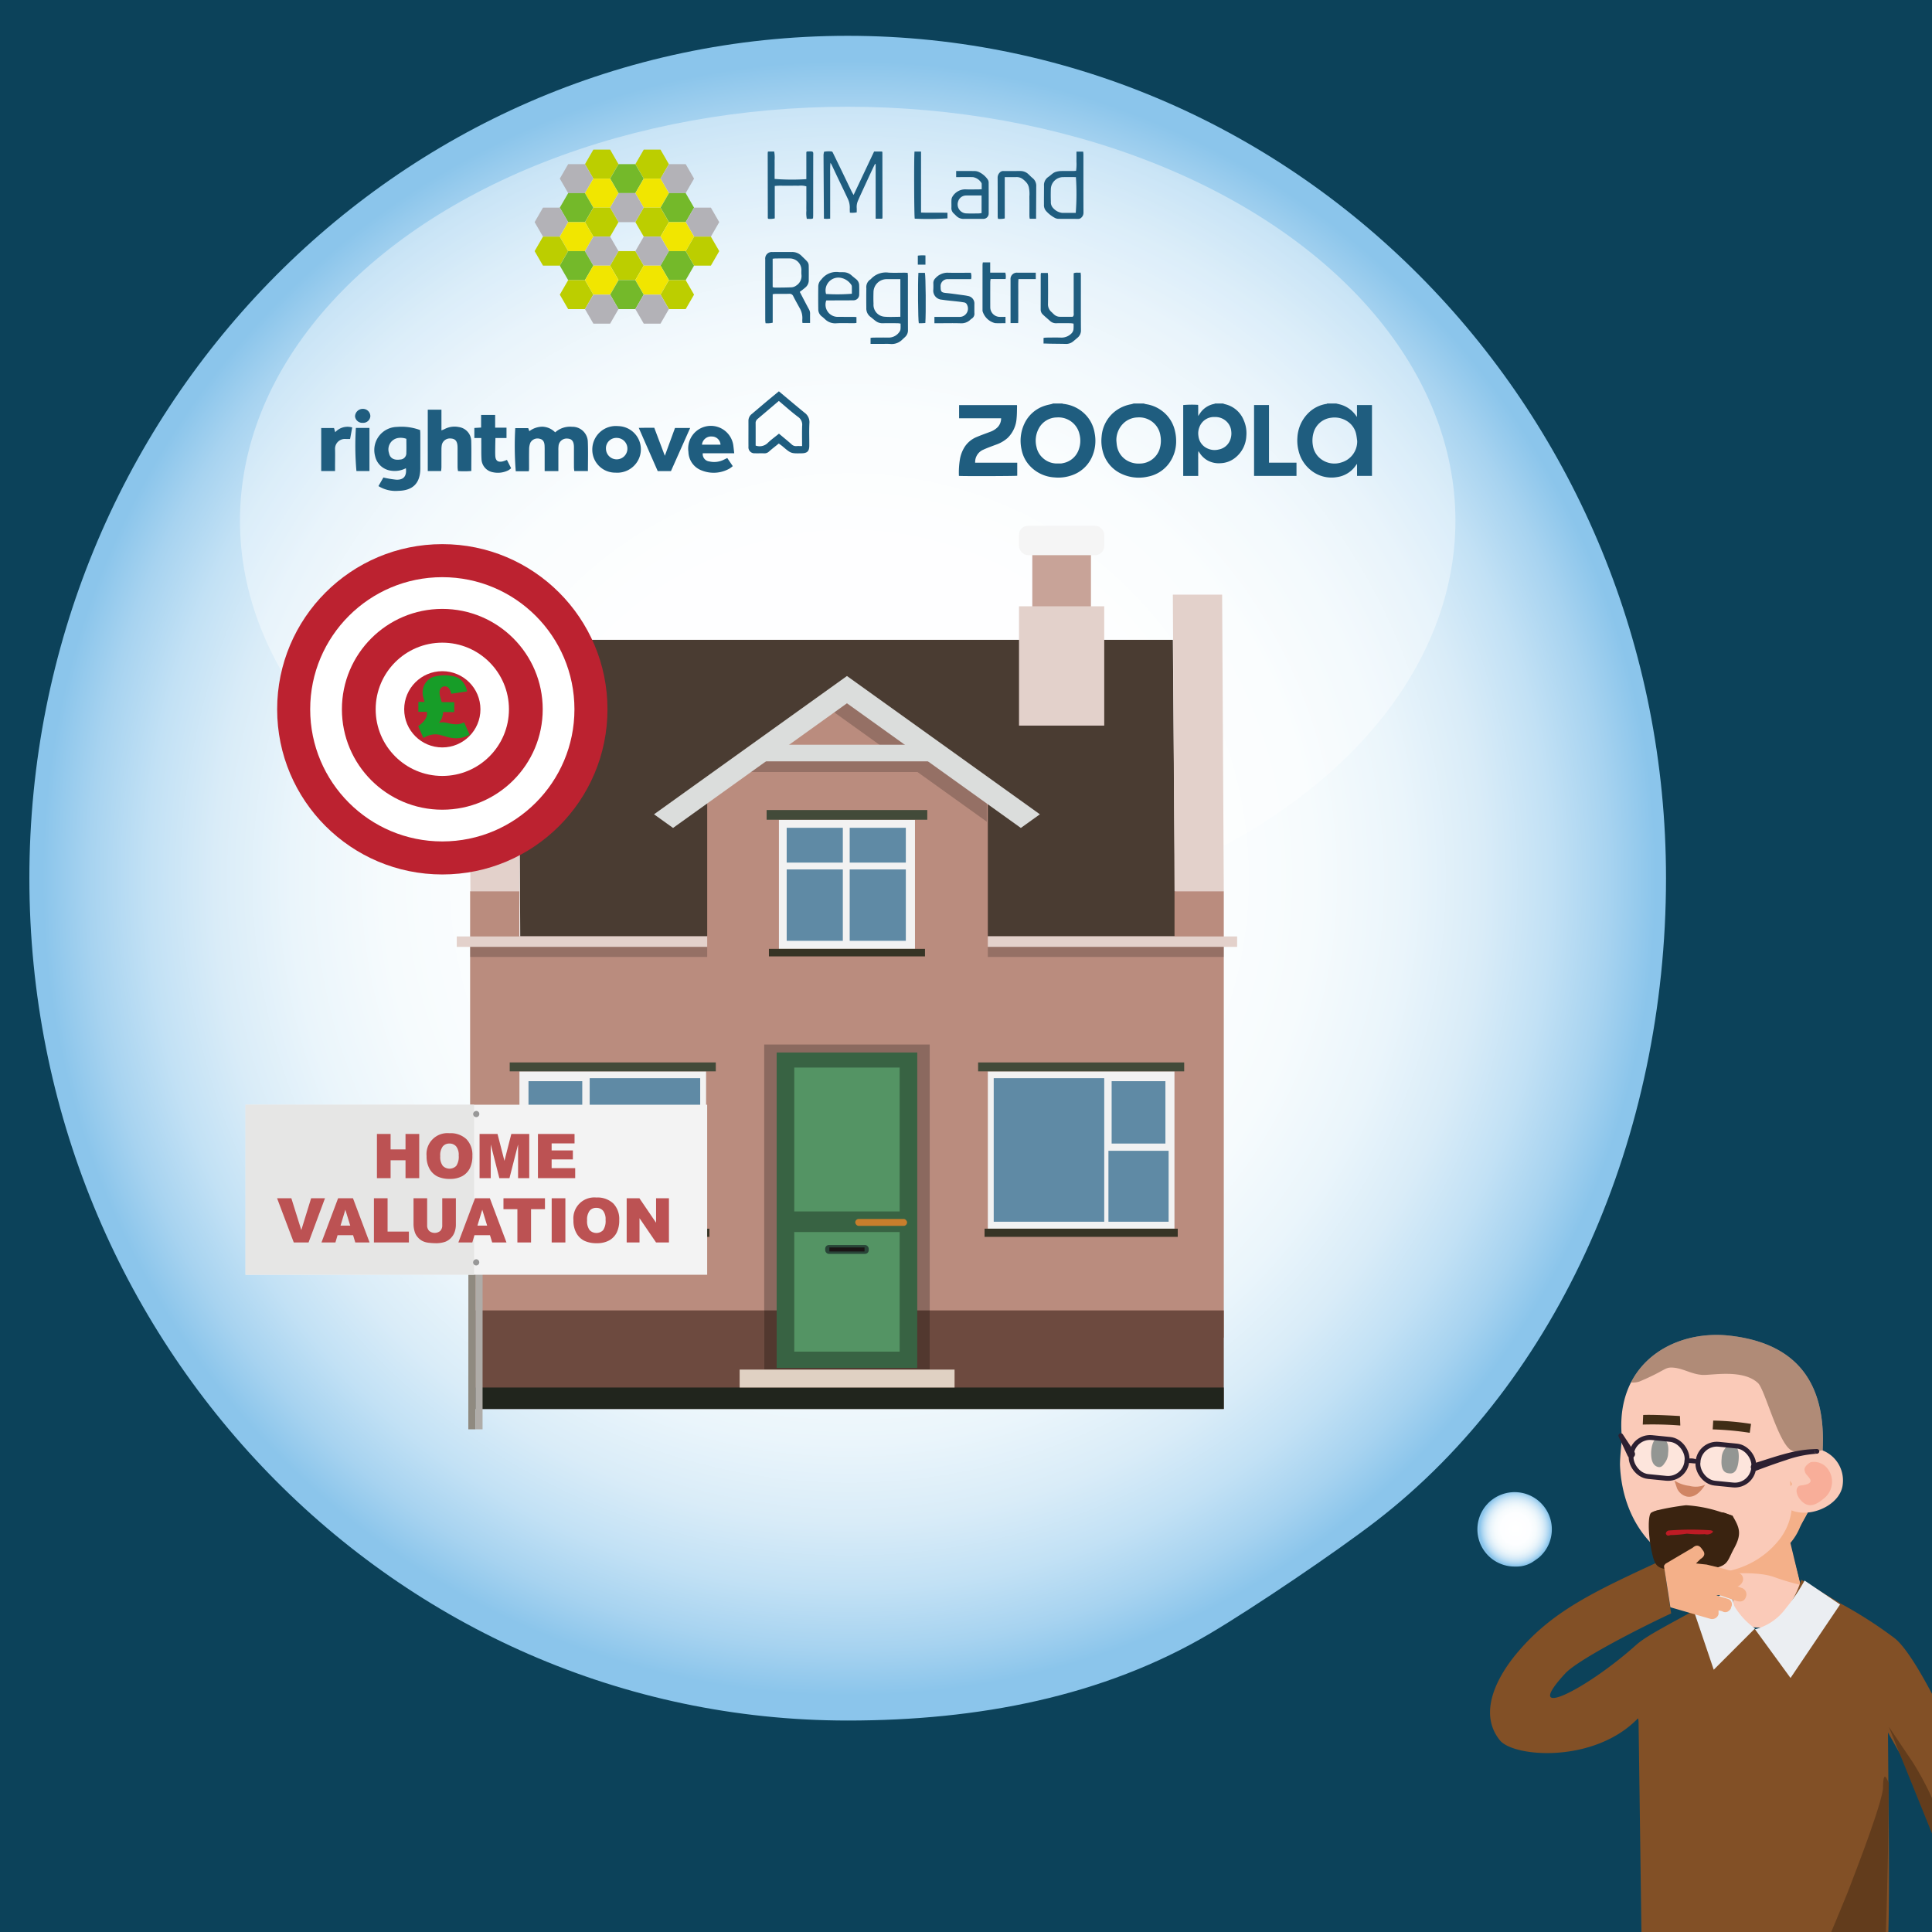 <svg xmlns="http://www.w3.org/2000/svg" xmlns:xlink="http://www.w3.org/1999/xlink" width="300" height="300" viewBox="0 0 300 300"><defs><style>.cls-1{fill:#0c425a;}.cls-2{fill:#facab8;}.cls-2,.cls-20,.cls-21,.cls-22,.cls-23,.cls-24,.cls-25,.cls-4,.cls-41,.cls-42{fill-rule:evenodd;}.cls-3{fill:#f4b089;}.cls-4{fill:#f8ae99;}.cls-5{fill:#d08564;}.cls-6{fill:#272c26;}.cls-7{fill:#402d16;}.cls-8{fill:#825026;}.cls-9{fill:#623c1c;}.cls-10{fill:#ebeef2;}.cls-11,.cls-19{opacity:0.4;}.cls-12,.cls-19,.cls-52{fill:#fff;}.cls-12{opacity:0.5;}.cls-13{fill:#2c2031;}.cls-14{fill:none;stroke:#2c2031;stroke-miterlimit:10;stroke-width:0.75px;}.cls-15{fill:#3a2310;}.cls-16{fill:#bd1b25;}.cls-17{fill:url(#radial-gradient);}.cls-18{fill:url(#radial-gradient-2);}.cls-20{fill:#4a3c32;}.cls-21,.cls-27{fill:#e3d1cb;}.cls-22{fill:#ba8c7e;}.cls-23{fill:#6d4a3f;}.cls-24{fill:#21251d;}.cls-25{fill:#c8a398;}.cls-26{fill:#f5f5f5;}.cls-28,.cls-41{opacity:0.2;}.cls-29{fill:#8b695f;}.cls-30{fill:#52382f;}.cls-31{fill:#386343;}.cls-32{fill:#549464;}.cls-33{fill:#c87e2c;}.cls-34{fill:#294538;}.cls-35{fill:#1a1515;}.cls-36{fill:#e0d1c3;}.cls-37{fill:#f2f2f2;}.cls-38{fill:#5f8aa5;}.cls-39{fill:#424a39;}.cls-40{fill:#373425;}.cls-42,.cls-43{fill:#dbdddc;}.cls-44{fill:#1f5d7f;}.cls-45{fill:#8f8a80;}.cls-46{fill:#afaca8;}.cls-47{fill:#f3f3f3;}.cls-48{fill:#e6e6e5;}.cls-49{fill:#989898;}.cls-50{fill:#bc5253;}.cls-51{fill:#bc2230;}.cls-53{fill:#179d28;}.cls-54{fill:#bcce00;}.cls-55{fill:#b3b2b7;}.cls-56{fill:#74b92a;}.cls-57{fill:#f1e600;}</style><radialGradient id="radial-gradient" cx="75.478" cy="237.293" r="7.955" gradientTransform="matrix(-0.696, 0, 0, 0.727, 287.848, 64.872)" gradientUnits="userSpaceOnUse"><stop offset="0" stop-color="#fff"/><stop offset="0.415" stop-color="#fdfeff"/><stop offset="0.576" stop-color="#f6fbfd"/><stop offset="0.692" stop-color="#eaf5fb"/><stop offset="0.787" stop-color="#d9ecf8"/><stop offset="0.87" stop-color="#c2e1f5"/><stop offset="0.942" stop-color="#a7d3f0"/><stop offset="1" stop-color="#8bc5eb"/></radialGradient><radialGradient id="radial-gradient-2" cx="-1056.205" cy="111.26" r="207.027" gradientTransform="matrix(-0.605, 0, 0, 0.613, -507.142, 68.174)" xlink:href="#radial-gradient"/></defs><g id="back"><rect class="cls-1" x="-9.187" y="-10.176" width="320.352" height="320.352"/></g><g id="text"><path class="cls-2" d="M268.607,207.404c-8.761-.993-17.924,4.349-16.753,15.89-.089.994-.344,3.382-.297,4.345.429,8.853,5.868,15.454,13.768,16.35a13.8,13.8,0,0,0,2.488.037c.044.089.1.147.14.246l1.245,6.69q.096,1.058,1.984,1.511a8.243,8.243,0,0,0,3.268.172q1.403-.167,3.303-2.59,1.923-2.31,1.919-3.506l-1.822-7.17a14.828,14.828,0,0,0,.894-1.388,20.659,20.659,0,0,0,4.085-10.496C284.471,213.187,277.367,208.399,268.607,207.404Z"/><g id="Symbol_9ashasd_0_Layer2_0_MEMBER_16_MEMBER_27_FILL" data-name="Symbol 9ashasd 0 Layer2 0 MEMBER 16 MEMBER 27 FILL"><path class="cls-3" d="M267.975,244.388q5.198-.342,7.525.5a34.328,34.328,0,0,0,4.077,1.204l-1.567-6.505a8.852,8.852,0,0,0,1.483-2.424c.925-1.945,1.594-2.818,1.516-3.201l-1.811-2.639a1.772,1.772,0,0,1-.715-.572l-.532-.849.312,3.289a9.175,9.175,0,0,1-2.116,6.059,13.473,13.473,0,0,1-4.426,3.537,14.008,14.008,0,0,1-3.24,1.14,7.561,7.561,0,0,1-2.714.195Z"/></g><path class="cls-2" d="M281.782,224.909c-2.692-.273-1.982,1.792-3.265,5.173-2.13,3.087-1.583,4.509,1.109,4.782s6.23-1.569,6.515-4.377A5.008,5.008,0,0,0,281.782,224.909Z"/><path class="cls-4" d="M283.913,228.226a3.318,3.318,0,0,1-.502,4.289c-1.183,1.027-2.382,1.76-3.554.675s-1.123-2.453-.192-2.538,1.788-.385,1.38-1.011-.674-.626-.829-1.317.95-1.278.95-1.278A2.678,2.678,0,0,1,283.913,228.226Z"/><g id="Symbol_9ashasd_0_Layer2_0_MEMBER_16_MEMBER_29_FILL" data-name="Symbol 9ashasd 0 Layer2 0 MEMBER 16 MEMBER 29 FILL"><path class="cls-5" d="M261.917,232.381q1.521.307,2.864-1.836a3.686,3.686,0,0,1-2.45.178,5.457,5.457,0,0,1-1.795-.521l-.532-.305.393,1.188A2.224,2.224,0,0,0,261.917,232.381Z"/></g><g id="Symbol_9ashasd_0_Layer2_0_MEMBER_16_MEMBER_30_FILL" data-name="Symbol 9ashasd 0 Layer2 0 MEMBER 16 MEMBER 30 FILL"><path class="cls-6" d="M267.889,224.897a2.537,2.537,0,0,0-.551,1.551q-.217,2.252,1.152,2.33,1.263.216,1.48-2.036.203-2.373-1.167-2.452Q268.301,224.228,267.889,224.897Z"/></g><g id="Symbol_9ashasd_0_Layer2_0_MEMBER_16_MEMBER_31_FILL" data-name="Symbol 9ashasd 0 Layer2 0 MEMBER 16 MEMBER 31 FILL"><path class="cls-6" d="M257.858,223.199q-1.248-.094-1.465,2.158-.096,2.237,1.167,2.452.502.062.914-.607a2.537,2.537,0,0,0,.551-1.551Q259.258,223.522,257.858,223.199Z"/></g><g id="Symbol_9ashasd_0_Layer2_0_MEMBER_16_MEMBER_33_FILL" data-name="Symbol 9ashasd 0 Layer2 0 MEMBER 16 MEMBER 33 FILL"><path class="cls-7" d="M266.027,220.587l-.079,1.369a45.919,45.919,0,0,1,5.751.528l.2-1.384A43.062,43.062,0,0,0,266.027,220.587Z"/></g><g id="Symbol_9ashasd_0_Layer2_0_MEMBER_16_MEMBER_34_FILL" data-name="Symbol 9ashasd 0 Layer2 0 MEMBER 16 MEMBER 34 FILL"><path class="cls-7" d="M255.153,219.717l-.064,1.491a54.843,54.843,0,0,1,5.828.148l-.058-1.476Q256.751,219.644,255.153,219.717Z"/></g><g id="Symbol_1_Newcz_0_Layer2_2_MEMBER_1_MEMBER_0_MEMBER_0_MEMBER_0_FILL" data-name="Symbol 1   Newcz 0 Layer2 2 MEMBER 1 MEMBER 0 MEMBER 0 MEMBER 0 FILL"><path class="cls-8" d="M309.704,289.152l-2.949-10.643a70.018,70.018,0,0,0-6.027-14.105q-4.36-8.463-6.668-10.13a67.573,67.573,0,0,0-8.207-5.257l-6.155-3.719a15.787,15.787,0,0,1-1.795,3.847q-2.308,3.847-5.386,3.847-2.821,0-3.462-3.078l.128-3.206c-9.318,5.215-13.271,7.063-15.119,8.716-8.023,7.176-18.002,11.973-10.995,4.407,1.799-1.943,10.295-6.434,16.428-9.3,0,0-1.364-8.485-1.107-8.412-10.849,5.013-17.468,8.049-23.005,14.774-2.613,3.174-6.046,8.927-2.486,13.335,2.144,2.655,14.612,3.616,21.41-3.369.114-.117.128.641.128.641l.769,56.275,2.051,1.667a17.587,17.587,0,0,0,3.975,2.437q4.231,1.795,12.31,1.795,7.309,0,17.696-3.334l1.795-22.055q.385-5.258.256-20.26l-.128-15.003,4.488,7.95q4.36,9.104,4.36,12.695a35.139,35.139,0,0,1-3.847,16.542,29.646,29.646,0,0,1-4.104,6.925l5.642,9.232q2.821-4.103,5.257-8.463,5.386-9.617,5.514-14.233A36.839,36.839,0,0,0,309.704,289.152Z"/></g><g id="Symbol_1_Newcz_0_Layer2_2_MEMBER_24_MEMBER_0_MEMBER_0_MEMBER_0_FILL" data-name="Symbol 1   Newcz 0 Layer2 2 MEMBER 24 MEMBER 0 MEMBER 0 MEMBER 0 FILL"><path class="cls-9" d="M291.239,326.339l1.411-22.44q.256-3.462.513-16.157l.128-10.9-.385-.769q-.513-.77-.513,1.667-.385,2.949-5.514,16.157-5.643,13.849-8.591,19.363a52.974,52.974,0,0,1-7.95,10.515l-4.744,5.129q.128.257,3.719.641a66.908,66.908,0,0,0,6.796.128Q280.211,329.545,291.239,326.339Z"/></g><g id="Symbol_1_Newcz_0_Layer2_2_MEMBER_25_MEMBER_0_MEMBER_0_MEMBER_0_FILL" data-name="Symbol 1   Newcz 0 Layer2 2 MEMBER 25 MEMBER 0 MEMBER 0 MEMBER 0 FILL"><path class="cls-10" d="M269.312,249.401l-.769-2.565-5.514,3.334,3.078,9.104,6.412-6.411A11.434,11.434,0,0,1,269.312,249.401Z"/></g><g id="Symbol_1_Newcz_0_Layer2_2_MEMBER_26_MEMBER_0_MEMBER_0_MEMBER_0_FILL" data-name="Symbol 1   Newcz 0 Layer2 2 MEMBER 26 MEMBER 0 MEMBER 0 MEMBER 0 FILL"><path class="cls-10" d="M272.518,252.991l5.514,7.566,7.694-11.412-5.514-3.719a28.328,28.328,0,0,1-2.949,4.36A8.488,8.488,0,0,1,272.518,252.991Z"/></g><g id="Symbol_1_Newcz_0_Layer2_2_MEMBER_29_MEMBER_0_MEMBER_0_MEMBER_0_FILL" data-name="Symbol 1   Newcz 0 Layer2 2 MEMBER 29 MEMBER 0 MEMBER 0 MEMBER 0 FILL"><path class="cls-9" d="M302.267,285.433a45.302,45.302,0,0,0-5.258-11.797l-3.719-5.514,8.72,21.543q1.154,2.693-1.795,11.797l-1.154,3.975q.128.898,2.051-1.539a18.282,18.282,0,0,0,1.667-6.54A25.373,25.373,0,0,0,302.267,285.433Z"/></g><g class="cls-11"><path class="cls-7" d="M268.607,207.404c-6.16-.698-12.512,1.74-15.338,7.257a2.951,2.951,0,0,0,1.323-.148c4.222-1.779,3.855-2.28,5.326-2.14s2.753,1.004,4.376,1.119c1.451.103,6.323-.956,8.696,1.277,1.072,1.009,3.163,9.401,5.187,10.448,1.865.965,4.503-.086,4.84,0C283.677,212.675,276.883,208.344,268.607,207.404Z"/></g><rect class="cls-12" x="253.271" y="223.354" width="8.699" height="6.072" rx="2.937" transform="translate(23.781 -24.488) rotate(5.705)"/><rect class="cls-12" x="263.643" y="224.39" width="8.699" height="6.072" rx="2.937" transform="translate(23.935 -25.514) rotate(5.705)"/><path class="cls-13" d="M272.265,227.254c3.012-.911,6.034-2.094,9.21-2.228.196-.007.478-.034.672-.023a.364.364,0,1,1-.113.013c-.08.038-.018-.04-.208.135a.368.368,0,0,0,.247.586,17.502,17.502,0,0,0-4.716.978c-1.576.51-3.146,1.076-4.696,1.664a.596.596,0,1,1-.397-1.124Z"/><path class="cls-13" d="M261.677,226.643a2.334,2.334,0,0,1,2.295.284.159.159,0,0,1,.014.224,3.326,3.326,0,0,1-1.212.06c-.3-.035-1.572-.057-1.097-.567Z"/><path class="cls-13" d="M252.737,226.052l-1.397-2.973a.37.37,0,0,1,.642-.361l1.814,2.75a.605.605,0,1,1-1.058.583Z"/><rect class="cls-14" x="253.271" y="223.354" width="8.699" height="6.072" rx="2.937" transform="translate(23.781 -24.488) rotate(5.705)"/><rect class="cls-14" x="263.643" y="224.39" width="8.699" height="6.072" rx="2.937" transform="translate(23.935 -25.514) rotate(5.705)"/><path class="cls-15" d="M256.572,241.348c.486,2.053.89,2.258,3.571,2.466a18.653,18.653,0,0,0,4.324-.034c4.058-.472,3.565-1.093,4.797-3.344s.876-3.198-.243-5.076c-1.768-.592-1.466-.837-2.503.259-1.153,1.219-.72,2.243-3.489,2.576-3.591.433-3.643-1.761-3.838-2.218-1.018-2.387-2.403-1.121-2.714-1.105C255.903,234.903,255.8,238.087,256.572,241.348Z"/><path class="cls-15" d="M266.982,234.713a20.918,20.918,0,0,0-5.169-.98c-.835.076-4.853.683-5.336,1.14s0,1.782,0,1.782l3.111,2.389a57.864,57.864,0,0,1,5.895-.248c.752.167,1.834-2.141,1.834-2.141a12.764,12.764,0,0,0,2.084.137c0-.114-.38-1.432-.38-1.432Z"/><g id="Symbol_1_Newcz_0_Layer2_2_MEMBER_30_MEMBER_0_MEMBER_0_MEMBER_0_FILL" data-name="Symbol 1   Newcz 0 Layer2 2 MEMBER 30 MEMBER 0 MEMBER 0 MEMBER 0 FILL"><path class="cls-16" d="M258.67,238.117c.097.332.342.421.704.248a17.723,17.723,0,0,0,2.576-.219,17.856,17.856,0,0,0,2.776.078,1.276,1.276,0,0,0,1.079-.176c.289-.215.212-.353-.204-.428a44.737,44.737,0,0,0-6.348.026A.56.56,0,0,0,258.67,238.117Z"/></g><g id="Symbol_1_Newcz_0_Layer2_2_MEMBER_27_MEMBER_0_MEMBER_0_MEMBER_0_FILL" data-name="Symbol 1   Newcz 0 Layer2 2 MEMBER 27 MEMBER 0 MEMBER 0 MEMBER 0 FILL"><path class="cls-3" d="M258.39,243.24l.034-.184.206-.245,4.217-2.481q.845-.754,1.479.282.754.845-.282,1.479l-.69.679,1.652.177,2.367.57,2.573.726a.992.992,0,0,1,.62,1.401,1.391,1.391,0,0,1-.758.701l.61.22a1.043,1.043,0,0,1,.706,1.349q-.321,1.027-1.488.673l-2.539-.866-.139-.034-.451.039,1.737.525a.895.895,0,0,1,.567,1.315q-.014.365-.532.682a.855.855,0,0,1-.869-.062l-.557-.134.005.591a1.043,1.043,0,0,1-1.349.707l-6.133-1.775Z"/></g><path class="cls-17" d="M237.837,242.636a4.714,4.714,0,0,1-2.487.616,5.778,5.778,0,1,1,3.628-1.413C238.7,242.06,238.129,242.458,237.837,242.636Z"/><path class="cls-18" d="M187.911,253.637c-16.631,9.836-36.067,13.527-56.282,13.527-70.178,0-127.068-58.562-127.068-130.802S61.452,5.561,131.629,5.561,258.697,64.123,258.697,136.363c0,40.011-16.589,77.892-44.966,99.796C207.453,241.005,194.517,249.731,187.911,253.637Z"/><ellipse class="cls-19" cx="131.629" cy="80.854" rx="94.368" ry="64.279"/><polygon class="cls-20" points="182.507 145.41 80.781 145.41 80.522 99.351 182.119 99.351 182.507 145.41 182.507 145.41"/><polygon class="cls-21" points="190.029 138.393 182.379 138.393 182.119 92.334 189.77 92.334 190.029 138.393 190.029 138.393"/><polygon class="cls-21" points="80.698 138.393 73.046 138.393 72.787 92.334 80.439 92.334 80.698 138.393 80.698 138.393"/><polygon class="cls-22" points="190.029 182.73 190.029 138.393 182.379 138.393 182.379 145.41 80.653 145.41 80.653 138.393 73 138.393 73 207.709 190.029 207.709 190.029 182.73"/><polygon class="cls-23" points="190.029 218.786 190.029 203.48 73 203.48 73 218.786 190.029 218.786 190.029 218.786"/><polygon class="cls-24" points="190.029 218.786 190.029 215.453 73 215.453 73 218.786 190.029 218.786 190.029 218.786"/><polygon class="cls-25" points="169.402 84.734 160.295 84.734 160.295 96.123 169.402 96.123 169.402 84.734 169.402 84.734"/><rect class="cls-26" x="158.233" y="81.639" width="13.231" height="4.567" rx="1.394"/><rect class="cls-27" x="70.927" y="145.41" width="121.175" height="1.621" transform="translate(263.029 292.441) rotate(180)"/><rect class="cls-28" x="73" y="147.031" width="117.029" height="1.566" transform="translate(263.029 295.627) rotate(180)"/><polygon class="cls-21" points="171.464 94.144 158.233 94.144 158.233 112.671 171.464 112.671 171.464 94.144 171.464 94.144"/><rect class="cls-29" x="118.663" y="162.19" width="25.704" height="50.478" transform="translate(263.029 374.858) rotate(180)"/><rect class="cls-30" x="118.663" y="203.48" width="25.704" height="9.188"/><g id="Symbol_9_0_Layer2_0_MEMBER_8_MEMBER_12_MEMBER_0_FILL" data-name="Symbol 9 0 Layer2 0 MEMBER 8 MEMBER 12 MEMBER 0 FILL"><path class="cls-31" d="M142.429,163.432H120.6v48.983h21.829Z"/></g><g id="Symbol_9_0_Layer2_0_MEMBER_8_MEMBER_12_MEMBER_1_MEMBER_1_FILL" data-name="Symbol 9 0 Layer2 0 MEMBER 8 MEMBER 12 MEMBER 1 MEMBER 1 FILL"><path class="cls-32" d="M123.33,165.768v22.343h16.366V165.768Z"/></g><g id="Symbol_9_0_Layer2_0_MEMBER_8_MEMBER_12_MEMBER_1_MEMBER_1_FILL-2" data-name="Symbol 9 0 Layer2 0 MEMBER 8 MEMBER 12 MEMBER 1 MEMBER 1 FILL"><path class="cls-32" d="M123.33,191.313v18.57h16.366v-18.57Z"/></g><rect class="cls-33" x="132.803" y="189.276" width="8.047" height="1.079" rx="0.539"/><rect class="cls-34" x="128.135" y="193.325" width="6.76" height="1.376" rx="0.573"/><rect class="cls-35" x="128.785" y="193.699" width="5.46" height="0.627"/><rect class="cls-36" x="114.852" y="212.668" width="33.372" height="2.785"/><rect class="cls-37" x="153.39" y="166.359" width="28.981" height="24.431"/><rect class="cls-38" x="154.304" y="167.416" width="17.16" height="22.294"/><rect class="cls-38" x="172.615" y="167.885" width="8.35" height="9.686"/><rect class="cls-38" x="172.117" y="178.694" width="9.347" height="11.016"/><rect class="cls-39" x="151.88" y="164.975" width="32" height="1.385"/><rect class="cls-40" x="152.881" y="190.79" width="29.999" height="1.27"/><rect class="cls-37" x="80.659" y="166.359" width="28.981" height="24.431" transform="translate(190.299 357.15) rotate(180)"/><rect class="cls-38" x="91.566" y="167.416" width="17.16" height="22.294"/><rect class="cls-38" x="82.064" y="167.885" width="8.35" height="9.686"/><rect class="cls-38" x="81.566" y="178.694" width="9.347" height="11.016"/><rect class="cls-39" x="79.15" y="164.975" width="32" height="1.385" transform="translate(190.299 331.334) rotate(180)"/><rect class="cls-40" x="80.15" y="190.79" width="29.999" height="1.27" transform="translate(190.299 382.851) rotate(180)"/><polygon class="cls-22" points="153.389 149.494 109.815 149.494 109.815 121.949 131.511 107.016 153.389 121.608 153.389 149.494"/><path class="cls-41" d="M153.23,123.071l-4.455-3.193h0l0,0L131.172,107.26l-2.312,2.866,9.828,7.045c-7.819-.004-21.36-.008-21.694.003l-2.839,2.705h28.31L153.23,127.594Z"/><polygon class="cls-42" points="161.474 126.445 131.526 104.978 131.515 104.986 131.504 104.978 101.556 126.445 104.511 128.563 131.515 109.207 158.518 128.563 161.474 126.445"/><rect class="cls-43" x="118.629" y="115.643" width="26.544" height="2.578"/><rect class="cls-37" x="120.951" y="127.287" width="21.126" height="20.053"/><rect class="cls-38" x="131.941" y="135.007" width="8.716" height="11.08"/><rect class="cls-38" x="131.94" y="128.54" width="8.716" height="5.403"/><rect class="cls-38" x="122.158" y="135.007" width="8.716" height="11.08"/><rect class="cls-38" x="122.157" y="128.54" width="8.716" height="5.403"/><rect class="cls-39" x="119.042" y="125.781" width="24.946" height="1.506"/><rect class="cls-40" x="119.397" y="147.34" width="24.235" height="1.167"/><path class="cls-44" d="M82.115,73.177H80.087a49.261,49.261,0,0,1-.078-6.699h2.013l.173.475a3.41,3.41,0,0,1,2.032-.696,2.899,2.899,0,0,1,1.98.879,3.461,3.461,0,0,1,2.617-.866,2.392,2.392,0,0,1,2.454,2.357c.061,1.489.014,2.983.014,4.521h-2.116c-.017-.172-.051-.37-.052-.568-.006-.971-.002-1.942-.003-2.912,0-.131.002-.263-.004-.394-.037-.771-.343-1.133-.987-1.17a1.266,1.266,0,0,0-1.384,1.016,4.79,4.79,0,0,0-.04.863c-.004,1.044-.002,2.088-.002,3.171h-2.13c0-.919.001-1.805,0-2.691-.001-.42.009-.84-.012-1.259-.03-.624-.27-.955-.734-1.065a1.26,1.26,0,0,0-1.475.612,2.676,2.676,0,0,0-.189.988c-.023,1.023-.008,2.046-.01,3.07C82.152,72.908,82.133,73.009,82.115,73.177Z"/><path class="cls-44" d="M58.764,75.48l.768-1.334a14.99,14.99,0,0,0,2.023.342c1.137.039,1.618-.579,1.474-1.786a3.73,3.73,0,0,1-2.355.377,2.898,2.898,0,0,1-2.429-2.258A3.592,3.592,0,0,1,61.657,66.29a8.297,8.297,0,0,1,3.579.491c.011.207.03.411.03.615q.004,2.676,0,5.351c-.005,2.276-1.152,3.432-3.421,3.469A5.06,5.06,0,0,1,58.764,75.48Zm4.337-7.339A2.553,2.553,0,0,0,61.71,68.03a1.794,1.794,0,0,0-1.309,2.312c.151.799.767,1.159,1.74,1.014a.979.979,0,0,0,.956-1.003l-.002-.041c.027-.705.006-1.411.006-2.173Z"/><path class="cls-44" d="M66.424,63.619h2.123v3.213c.233-.098.376-.142.503-.214a3.33,3.33,0,0,1,2.22-.301,2.234,2.234,0,0,1,1.905,2.186c.041,1.52.01,3.042.01,4.632a13.512,13.512,0,0,1-2.066.011,4.842,4.842,0,0,1-.065-.545c-.006-.919-.002-1.838-.003-2.757,0-.21.004-.421-.013-.63-.062-.755-.376-1.088-1.048-1.125a1.279,1.279,0,0,0-1.389,1.014,4.282,4.282,0,0,0-.052.784c-.006.866,0,1.733-.004,2.599-.001.205-.025.41-.041.657h-2.08Z"/><path class="cls-44" d="M95.556,73.392a3.555,3.555,0,0,1-3.585-3.525c0-.013,0-.025,0-.038a3.652,3.652,0,0,1,4.016-3.662,3.599,3.599,0,0,1,3.044,5.401A3.677,3.677,0,0,1,95.556,73.392Zm.221-5.395a1.612,1.612,0,0,0-1.681,1.748,1.665,1.665,0,1,0,1.796-1.743Q95.835,67.999,95.778,67.998Z"/><path class="cls-44" d="M120.944,60.764c1.36,1.136,2.656,2.235,3.972,3.31a1.792,1.792,0,0,1,.77,1.603c-.062,1.176-.011,2.358-.019,3.537-.006.858-.32,1.159-1.193,1.175-1.655.031-1.654.029-2.926-1.054-.177-.151-.372-.281-.617-.464-.51.413-1.026.804-1.509,1.233a1.017,1.017,0,0,1-.774.29c-.471-.021-.944.007-1.415-.01a.93.93,0,0,1-1.012-1.035c-.014-1.336.006-2.673-.004-4.01a1.334,1.334,0,0,1,.546-1.075c.8-.675,1.594-1.355,2.396-2.028C119.738,61.752,120.325,61.275,120.944,60.764Zm-3.607,8.425a1.811,1.811,0,0,0,1.797-.333c.55-.547,1.193-1,1.824-1.517.667.56,1.315,1.084,1.938,1.636a.966.966,0,0,0,.769.297c.277-.024.559-.005.882-.005,0-1.108-.026-2.127.01-3.143a1.46,1.46,0,0,0-.629-1.385c-1.021-.762-1.968-1.623-2.992-2.482-1.13.959-2.22,1.889-3.316,2.812a.807.807,0,0,0-.286.69C117.344,66.886,117.337,68.012,117.337,69.189Z"/><path class="cls-44" d="M114.011,70.387h-4.888a1.146,1.146,0,0,0,1.011,1.263,3.359,3.359,0,0,0,2.22-.246c.161-.083.325-.16.577-.282l.852,1.257a3.778,3.778,0,0,1-.491.373,4.989,4.989,0,0,1-4.311.309,3.151,3.151,0,0,1-2.08-2.879,3.521,3.521,0,0,1,6.961-1.067C113.913,69.499,113.953,69.885,114.011,70.387Zm-2.13-1.336a1.335,1.335,0,0,0-1.344-1.27A1.423,1.423,0,0,0,109,69.051Z"/><path class="cls-44" d="M104.812,66.459h2.354l-2.981,6.692H102.13c-.968-2.207-1.933-4.405-2.944-6.709.824-.036,1.592-.01,2.407-.019.537,1.423,1.069,2.83,1.643,4.35Z"/><path class="cls-44" d="M74.735,68.016H73.656V66.454l1.05-.064V64.433h2.181v1.971H78.65v1.61h-1.72c-.011.491-.024.924-.028,1.357-.004.472-.019.946.007,1.417.041.752.409,1.022,1.152.859a5.832,5.832,0,0,0,.655-.234l.655,1.295a3.53,3.53,0,0,1-.422.313,3.618,3.618,0,0,1-2.373.316A2.151,2.151,0,0,1,74.767,71.254c-.048-.785-.024-1.574-.031-2.361C74.733,68.636,74.735,68.38,74.735,68.016Z"/><path class="cls-44" d="M49.878,73.143V66.465h1.99l.184.651a2.57,2.57,0,0,1,2.64-.742l-.329,1.79c-.245,0-.496.004-.747-.001a1.515,1.515,0,0,0-1.589,1.439q-.003.066-.001.133c.025.865.002,1.732.001,2.597-.001.257,0,.514,0,.812Z"/><path class="cls-44" d="M55.259,66.451h2.109V73.14H55.346A45.067,45.067,0,0,1,55.259,66.451Z"/><path class="cls-44" d="M56.319,65.658a1.132,1.132,0,0,1-1.19-1.011,1.204,1.204,0,0,1,1.238-1.157,1.141,1.141,0,0,1,1.14,1.142l0,.017A1.116,1.116,0,0,1,56.319,65.658Z"/><path class="cls-44" d="M207.488,62.658c.195.047.391.091.585.142a4.379,4.379,0,0,1,2.449,1.692l.19.255V62.899H213.04V73.9h-2.319V72.028c-.084.107-.135.168-.181.232a4.241,4.241,0,0,1-2.939,1.826A5.074,5.074,0,0,1,203.48,72.958a5.457,5.457,0,0,1-1.849-3.006,6.373,6.373,0,0,1-.168-2.058,5.764,5.764,0,0,1,1.666-3.727,5.062,5.062,0,0,1,2.893-1.456c.022-.003.04-.035.06-.053Zm3.257,5.822c-.05-.345-.083-.694-.155-1.034a3.139,3.139,0,0,0-1.302-1.975,3.623,3.623,0,0,0-2.636-.596,3.211,3.211,0,0,0-2.685,2.319,4.391,4.391,0,0,0-.106,1.963,3.241,3.241,0,0,0,.786,1.696,3.463,3.463,0,0,0,3.636.955,3.397,3.397,0,0,0,2.462-3.329Z"/><path class="cls-44" d="M177.607,62.658a2.717,2.717,0,0,0,.346.1,5.42,5.42,0,0,1,2.521,1.071,5.313,5.313,0,0,1,1.989,3.166,6.501,6.501,0,0,1,.166,1.385,5.787,5.787,0,0,1-1.112,3.583,5.307,5.307,0,0,1-3.29,2.052,6.341,6.341,0,0,1-4.154-.473,5.258,5.258,0,0,1-2.858-3.535,6.187,6.187,0,0,1-.155-2.23,5.473,5.473,0,0,1,2.06-3.885,5.669,5.669,0,0,1,2.532-1.122,3.723,3.723,0,0,0,.375-.111ZM173.35,68.439c.033.289.044.583.103.867a3.227,3.227,0,0,0,1.57,2.215,3.583,3.583,0,0,0,1.96.461,3.262,3.262,0,0,0,3.092-2.289,4.358,4.358,0,0,0,.114-2.048,3.313,3.313,0,0,0-1.275-2.158,3.351,3.351,0,0,0-2.304-.667,3.28,3.28,0,0,0-2.114.865A3.63,3.63,0,0,0,173.35,68.439Z"/><path class="cls-44" d="M164.952,62.658a.738.738,0,0,0,.153.054A5.591,5.591,0,0,1,168.254,64.1a5.319,5.319,0,0,1,1.719,3.135,6.156,6.156,0,0,1-.494,3.895,5.261,5.261,0,0,1-3.006,2.659,6.312,6.312,0,0,1-2.76.342,5.646,5.646,0,0,1-3.771-1.762,5.131,5.131,0,0,1-1.308-2.534,6.241,6.241,0,0,1,.407-3.991,5.248,5.248,0,0,1,3.175-2.833c.375-.128.769-.195,1.154-.293a.576.576,0,0,0,.118-.06Zm-.667,9.311c.156,0,.312.007.468-.002a1.936,1.936,0,0,0,.315-.054,3.21,3.21,0,0,0,2.463-2.17,4.035,4.035,0,0,0,.096-2.296,3.332,3.332,0,0,0-1.384-2.056,3.389,3.389,0,0,0-2.158-.57,3.212,3.212,0,0,0-2.764,1.675,3.988,3.988,0,0,0-.375,2.909,3.111,3.111,0,0,0,.924,1.654A3.237,3.237,0,0,0,164.285,71.969Z"/><path class="cls-44" d="M189.911,62.658c.105.036.207.081.315.107a4.129,4.129,0,0,1,2.9,2.488,4.915,4.915,0,0,1,.402,2.45,4.557,4.557,0,0,1-1.821,3.45,3.844,3.844,0,0,1-2.162.773,3.664,3.664,0,0,1-1.951-.382,3.514,3.514,0,0,1-1.362-1.291c-.033-.054-.073-.104-.143-.202a6.851,6.851,0,0,0-.03,1.002c-.006.312-.001.625-.001.937v1.915h-2.329V62.896a14.959,14.959,0,0,1,2.317-.028c.027.556-.001,1.118.017,1.731.127-.193.225-.355.336-.508a3.427,3.427,0,0,1,2.134-1.371.842.842,0,0,0,.149-.063Zm-1.295,2.095a2.395,2.395,0,0,0-2.347,1.509,2.612,2.612,0,0,0-.175,1.455,2.373,2.373,0,0,0,1.444,1.939,2.617,2.617,0,0,0,1.713.141,2.353,2.353,0,0,0,1.669-1.25,2.781,2.781,0,0,0,.267-1.588,2.352,2.352,0,0,0-.515-1.278A2.509,2.509,0,0,0,188.616,64.753Z"/><path class="cls-44" d="M148.901,73.897a12.7,12.7,0,0,1,.155-2.576,5.252,5.252,0,0,1,.78-1.993,4.05,4.05,0,0,1,1.789-1.456c.696-.298,1.412-.547,2.12-.815a3.113,3.113,0,0,0,1.159-.714,1.98,1.98,0,0,0,.55-1.391h-6.526V62.904h8.985a2.104,2.104,0,0,1,.015.224c-.02.603-.009,1.21-.071,1.81a4.687,4.687,0,0,1-1.371,3.045,5.338,5.338,0,0,1-1.854,1.076c-.655.245-1.315.482-1.95.772a2.092,2.092,0,0,0-1.239,1.595,3.617,3.617,0,0,0-.027.419h6.541v2.028C157.753,73.931,149.521,73.957,148.901,73.897Z"/><path class="cls-44" d="M194.73,62.894h2.318v8.95h4.271v2.055H194.73Z"/><polygon class="cls-45" points="72.733 184.166 72.733 185.713 72.721 221.945 73.825 221.945 73.837 184.167 72.733 184.166"/><polygon class="cls-46" points="73.839 184.167 73.838 185.713 73.826 221.945 74.932 221.946 74.944 184.167 73.839 184.167"/><rect class="cls-47" x="38.138" y="171.542" width="71.671" height="26.402"/><rect class="cls-48" x="38.108" y="171.535" width="35.51" height="26.402"/><path class="cls-49" d="M73.986,172.507a.481.481,0,1,1-.516.48.499.499,0,0,1,.516-.48"/><path class="cls-49" d="M73.978,195.539a.48.48,0,1,1-.516.48.499.499,0,0,1,.516-.48"/><path class="cls-50" d="M58.531,176.082h2.12v2.401h2.317V176.082h2.129v6.861H62.969v-2.775H60.651v2.775h-2.12Z"/><path class="cls-50" d="M66.24,179.517a3.248,3.248,0,0,1,3.542-3.552,3.585,3.585,0,0,1,2.64.92,3.465,3.465,0,0,1,.927,2.576,4.228,4.228,0,0,1-.404,1.973,2.893,2.893,0,0,1-1.17,1.198,3.869,3.869,0,0,1-1.907.428,4.39,4.39,0,0,1-1.922-.37,2.884,2.884,0,0,1-1.232-1.17A3.881,3.881,0,0,1,66.24,179.517Zm2.12.009a2.298,2.298,0,0,0,.386,1.493,1.462,1.462,0,0,0,2.108.009,2.544,2.544,0,0,0,.374-1.596,2.119,2.119,0,0,0-.391-1.415,1.335,1.335,0,0,0-1.06-.447,1.29,1.29,0,0,0-1.03.454A2.308,2.308,0,0,0,68.36,179.526Z"/><path class="cls-50" d="M74.467,176.082h2.788l1.075,4.174,1.067-4.174h2.786v6.861H80.447V177.71L79.11,182.943H77.538l-1.335-5.232v5.232H74.467Z"/><path class="cls-50" d="M83.532,176.082h5.682v1.465H85.657v1.09h3.299v1.399H85.657v1.353h3.659v1.554H83.532Z"/><path class="cls-50" d="M43.026,186.067h2.216l1.544,4.938,1.524-4.938h2.152l-2.548,6.861H45.617Z"/><path class="cls-50" d="M54.825,191.796H52.418l-.334,1.132H49.919l2.579-6.861h2.312l2.578,6.861h-2.22Zm-.44-1.484-.758-2.466-.749,2.466Z"/><path class="cls-50" d="M58.063,186.067h2.12v5.171h3.309v1.689H58.063Z"/><path class="cls-50" d="M68.673,186.067h2.115v4.087a3.454,3.454,0,0,1-.19,1.148,2.496,2.496,0,0,1-.595.945,2.361,2.361,0,0,1-.85.568,4.268,4.268,0,0,1-1.483.23,9.305,9.305,0,0,1-1.093-.07,2.859,2.859,0,0,1-.989-.278,2.482,2.482,0,0,1-.729-.592,2.171,2.171,0,0,1-.451-.79,4.101,4.101,0,0,1-.196-1.16v-4.087h2.115v4.185a1.195,1.195,0,0,0,.311.876,1.34,1.34,0,0,0,1.723.005,1.193,1.193,0,0,0,.312-.881Z"/><path class="cls-50" d="M76.082,191.796H73.675l-.334,1.132h-2.165l2.579-6.861h2.312l2.578,6.861h-2.22Zm-.439-1.484-.758-2.466-.749,2.466Z"/><path class="cls-50" d="M78.178,186.067h6.444v1.694H82.46v5.167H80.34v-5.167H78.178Z"/><path class="cls-50" d="M85.666,186.067h2.125v6.861H85.666Z"/><path class="cls-50" d="M89.045,189.502a3.247,3.247,0,0,1,3.542-3.552,3.585,3.585,0,0,1,2.64.92,3.466,3.466,0,0,1,.927,2.576,4.227,4.227,0,0,1-.404,1.973,2.893,2.893,0,0,1-1.17,1.198,3.87,3.87,0,0,1-1.907.428,4.39,4.39,0,0,1-1.922-.37,2.884,2.884,0,0,1-1.232-1.17A3.88,3.88,0,0,1,89.045,189.502Zm2.12.009a2.299,2.299,0,0,0,.386,1.493,1.462,1.462,0,0,0,2.108.009,2.544,2.544,0,0,0,.374-1.596,2.119,2.119,0,0,0-.391-1.416,1.336,1.336,0,0,0-1.06-.447,1.29,1.29,0,0,0-1.03.454A2.308,2.308,0,0,0,91.165,189.512Z"/><path class="cls-50" d="M97.31,186.067h1.98l2.584,3.796v-3.796h1.998v6.861H101.873l-2.569-3.767v3.767H97.31Z"/><circle class="cls-51" cx="68.682" cy="110.14" r="25.646"/><circle class="cls-52" cx="68.682" cy="110.14" r="20.517"/><circle class="cls-51" cx="68.682" cy="110.14" r="15.591"/><circle class="cls-52" cx="68.682" cy="110.14" r="10.348"/><circle class="cls-51" cx="68.682" cy="110.14" r="5.92"/><path class="cls-53" d="M68.594,109.019l1.951.018-.014,1.539-1.726-.016a3.304,3.304,0,0,1-.209.982,2.536,2.536,0,0,1-.457.692,2.771,2.771,0,0,1,.619-.079,3.813,3.813,0,0,1,.856.137,5.351,5.351,0,0,0,1.15.178,2.742,2.742,0,0,0,.616-.056,3.946,3.946,0,0,0,.688-.248l.858,1.927a5.643,5.643,0,0,1-1.125.434,4.203,4.203,0,0,1-1.037.113,5.32,5.32,0,0,1-1.383-.225q-1.022-.293-1.266-.34a2.913,2.913,0,0,0-.527-.049,3.699,3.699,0,0,0-1.84.569l-.814-1.836q1.361-.96,1.37-1.932c0-.034-.004-.131-.011-.29l-1.339-.013.014-1.539.959.009q-.236-.852-.268-.987a2.898,2.898,0,0,1-.034-.509,2.538,2.538,0,0,1,.442-1.441,2.465,2.465,0,0,1,1.136-.92,6.302,6.302,0,0,1,3.638-.009,2.504,2.504,0,0,1,1.087.835,3.33,3.33,0,0,1,.603,1.399l-2.464.364a2.019,2.019,0,0,0-.42-.918.782.782,0,0,0-.548-.23.794.794,0,0,0-.607.239.973.973,0,0,0-.239.693,2.304,2.304,0,0,0,.042.461Q68.337,108.192,68.594,109.019Z"/><path class="cls-44" d="M135.731,23.526h1.201a.473.473,0,0,1,.062.056.099.099,0,0,1,.021.052q.009,5.064.015,10.129a1.054,1.054,0,0,1-.042.195h-1.017V25.485l-.102-.03c-.152.313-.309.624-.455.94q-.836,1.802-1.666,3.608c-.179.389-.357.778-.524,1.172a2.337,2.337,0,0,0-.196,1.089c.017.232.003.467.003.713a3.894,3.894,0,0,1-1.063.046c-.006-.252-.027-.482-.014-.71A3.159,3.159,0,0,0,131.61,30.79c-.511-1.095-1.041-2.181-1.561-3.271-.31-.652-.614-1.306-.923-1.958-.028-.06-.071-.114-.178-.282A17.061,17.061,0,0,0,128.91,27.09c-.008.569-.002,1.139-.002,1.708v5.151c-.184.013-.335.031-.486.033s-.304-.013-.483-.023c-.022-3.325-.045-6.617-.062-9.909a2.847,2.847,0,0,1,.085-.486,3.803,3.803,0,0,1,1.091-.05c.222-.005.271.192.347.348q.575,1.18,1.149,2.361c.552,1.142,1.099,2.286,1.652,3.428.091.188.201.367.344.625Z"/><path class="cls-44" d="M124.19,45.324c.491.938.951,1.835,1.432,2.719a1.26,1.26,0,0,1,.166.646c-.007.474-.002.949-.002,1.464h-1.178a2.938,2.938,0,0,1-.027-.517,3.038,3.038,0,0,0-.428-1.833c-.325-.596-.663-1.187-.967-1.794a.605.605,0,0,0-.629-.386c-.725.018-1.451.004-2.176.008a3.204,3.204,0,0,0-.397.055v4.424a3.42,3.42,0,0,1-1.11.079c-.018-.175-.047-.331-.048-.487q-.005-4.726-.002-9.452a1.017,1.017,0,0,1,1.1-1.117c.995-.005,1.99-.009,2.985,0a2.036,2.036,0,0,1,1.519.562c.316.322.659.618.951.96a.964.964,0,0,1,.196.563c.021.787.012,1.575.008,2.363a1.433,1.433,0,0,1-.542,1.071C124.781,44.886,124.493,45.087,124.19,45.324Zm-4.211-.739a1.749,1.749,0,0,0,.36.075c.868-.007,1.737-.007,2.603-.049a1.344,1.344,0,0,0,.671-.252,1.76,1.76,0,0,0,.832-1.744,5.183,5.183,0,0,1-.003-.621,1.8,1.8,0,0,0-1.736-1.862q-.069-.002-.138,0-1.087-.005-2.175.003a3.993,3.993,0,0,0-.415.045Z"/><path class="cls-44" d="M135.181,53.399v-.934c.157-.016.295-.041.433-.042.808-.006,1.617-.017,2.425-.004a2.011,2.011,0,0,0,1.684-.983.806.806,0,0,0,.112-.408c.018-.246.005-.494.005-.78a3.504,3.504,0,0,0-.428-.057c-.787-.005-1.575-.019-2.362.004a1.732,1.732,0,0,1-1.093-.362c-.268-.193-.508-.424-.775-.618a1.629,1.629,0,0,1-.66-1.394c-.01-1.015-.015-2.031.004-3.046a1.445,1.445,0,0,1,.683-1.421,3.155,3.155,0,0,1,2.79-1.017c.827.044,1.657.008,2.486.01.142,0,.283.012.46.02.013.179.035.339.035.499.002,2.798-.005,5.596.008,8.393a1.387,1.387,0,0,1-.428,1.05c-.162.16-.337.307-.498.468a2.313,2.313,0,0,1-1.875.629c-.451-.024-.905-.005-1.357-.005C136.3,53.399,135.769,53.399,135.181,53.399Zm4.625-4.205V43.346c-.713,0-1.392-.002-2.071.001a2.045,2.045,0,0,0-2.099,1.99l-.001.047c-.016.599-.024,1.2.006,1.798a1.851,1.851,0,0,0,1.695,1.996l.018.001C138.151,49.248,138.959,49.194,139.806,49.194Z"/><path class="cls-44" d="M119.252,23.525h.963a5.359,5.359,0,0,1,.064,1.384c.013.491.003.982.003,1.473v1.403a34.407,34.407,0,0,0,4.926.034V23.61c.072-.062.087-.085.102-.086,1.123-.048.968-.062.967.9q-.005,4.507-.007,9.015c0,.153-.014.306-.021.467-.321.164-.638.035-.966.087a4.284,4.284,0,0,1-.067-1.279c-.019-.412-.004-.825-.004-1.237V28.938a3.056,3.056,0,0,0-1.233-.094c-.411-.02-.825-.004-1.237-.004-.393,0-.786-.004-1.178.001a9.322,9.322,0,0,0-1.26.035v5.037a3.071,3.071,0,0,1-.987.067.669.669,0,0,1-.065-.056.092.092,0,0,1-.027-.048q-.01-5.037-.016-10.073A2.093,2.093,0,0,1,119.252,23.525Z"/><path class="cls-44" d="M162.041,53.343v-.869a3.618,3.618,0,0,1,.419-.052c.766-.006,1.534-.025,2.299,0a2.163,2.163,0,0,0,1.615-.644,1.135,1.135,0,0,0,.311-.589,5.57,5.57,0,0,0,.013-.94,4.29,4.29,0,0,0-.467-.059c-.725-.006-1.451-.017-2.175.001a1.362,1.362,0,0,1-1.016-.362c-.364-.335-.752-.645-1.106-.991a1.042,1.042,0,0,1-.339-.772c.009-1.823.005-3.646.008-5.469a1.18,1.18,0,0,1,.049-.216h1.054c.011.163.032.324.032.484.003,1.429.018,2.859-.007,4.288a1.572,1.572,0,0,0,.562,1.311c.125.108.23.241.358.344a1.381,1.381,0,0,0,.832.379c.701.012,1.403.004,2.08.004.235-.202.158-.447.159-.663.005-1.823,0-3.646-.001-5.469v-.627c.362-.169.707-.044,1.075-.104.018.197.042.336.042.475.002,2.817-.01,5.635.01,8.452a1.434,1.434,0,0,1-.534,1.19c-.253.214-.499.435-.761.636a1.692,1.692,0,0,1-1.106.322c-.827-.02-1.624-.019-2.45-.036C162.711,53.361,162.397,53.343,162.041,53.343Z"/><path class="cls-44" d="M167.095,26.524a7.534,7.534,0,0,0,.054-1.481c.013-.489.003-.978.003-1.501h1.044c.012.142.036.292.036.442.002,3.002-.005,6.004.01,9.005a1.01,1.01,0,0,1-.352.819.649.649,0,0,1-.474.183c-1.02-.008-2.04,0-3.061-.013a1.26,1.26,0,0,1-.506-.119,4.926,4.926,0,0,1-1.423-1.108,1.37,1.37,0,0,1-.32-.985c-.009-.961.008-1.922.008-2.883a1.524,1.524,0,0,1,.667-1.408c.419-.278.745-.698,1.266-.815a3.203,3.203,0,0,1,.629-.101c.647-.013,1.295-.002,1.942-.005C166.77,26.553,166.923,26.535,167.095,26.524Zm-.054,6.533a38.569,38.569,0,0,0,.027-5.556c-.675,0-1.359-.008-2.043.002a1.918,1.918,0,0,0-1.85,1.81c-.022.665-.025,1.332.003,1.996a1.285,1.285,0,0,0,.364,1.009,2.216,2.216,0,0,0,1.412.739c.684,0,1.368,0,2.088,0Z"/><path class="cls-44" d="M132.99,49.232v.916c-.132.013-.27.039-.408.039-.933.004-1.869-.042-2.798.018a2.242,2.242,0,0,1-1.677-.641c-.157-.135-.302-.286-.469-.405a1.39,1.39,0,0,1-.576-1.173c-.02-1.161-.016-2.322-.002-3.482a1.483,1.483,0,0,1,.477-1.1,2.9,2.9,0,0,1,2.801-1.137c.207,0,.415-.008.622.001a1.892,1.892,0,0,1,1.243.47c.244.223.507.425.764.634a1.242,1.242,0,0,1,.447.978q.021.715.001,1.43a.875.875,0,0,1-.859.85c-1.403.017-2.806.012-4.209.018-.019,0-.037.018-.055.027a1.898,1.898,0,0,0,1.883,2.526q1.212.004,2.425.009C132.719,49.211,132.84,49.223,132.99,49.232Zm-4.72-3.584a28.201,28.201,0,0,0,4.007-.035c0-.363.006-.734-.004-1.103a.489.489,0,0,0-.088-.286,2.51,2.51,0,0,0-1.526-1.06,1.993,1.993,0,0,0-2.39,2.485Z"/><path class="cls-44" d="M152.44,29.385c0-.281.002-.532-.001-.782a.523.523,0,0,0-.027-.173,1.946,1.946,0,0,0-1.337-.928c-.687-.006-1.374-.002-2.061-.002h-.542v-.945c.967,0,1.905-.007,2.842.005a1.655,1.655,0,0,1,.621.12,3.438,3.438,0,0,1,1.459,1.222.924.924,0,0,1,.123.498q.015,2.384.005,4.769a.824.824,0,0,1-.833.816l-.032-.001c-1.001.002-2.002-.009-3.002.004a1.563,1.563,0,0,1-1.164-.462c-.127-.123-.252-.248-.38-.369a1.092,1.092,0,0,1-.377-.885c.018-.392-.012-.786.009-1.177a1.042,1.042,0,0,1,.147-.55,2.324,2.324,0,0,1,1.99-1.143c.686.028,1.373.007,2.06.005C152.095,29.406,152.247,29.394,152.44,29.385Zm-.02.97c-.842,0-1.641-.006-2.441.002a1.297,1.297,0,0,0-1.201.928,1.398,1.398,0,0,0,1.35,1.853c.625.032,1.252.008,1.878.002a3.526,3.526,0,0,0,.413-.054Z"/><path class="cls-44" d="M145.096,49.206h3.389c.228,0,.456.008.682-.006a1.291,1.291,0,0,0,1.002-1.859.588.588,0,0,0-.451-.379c-.303-.051-.608-.097-.913-.132-.859-.1-1.724-.164-2.578-.298a1.406,1.406,0,0,1-1.311-1.495c.002-.032.005-.065.01-.097.012-.31.013-.621.004-.931a1.01,1.01,0,0,1,.298-.784,2.539,2.539,0,0,1,1.834-.881c1.22.034,2.442.009,3.687.009a1.86,1.86,0,0,1,.04.993H150.15c-.973,0-1.946-.008-2.919.003a1.08,1.08,0,0,0-1.171,1.199c0,.762.127.878.877.951.758.073,1.513.185,2.268.287.365.049.733.092,1.091.176a1.174,1.174,0,0,1,1.004,1.278c.004.456-.005.911.003,1.366a.883.883,0,0,1-.441.887,2.436,2.436,0,0,0-.281.242,2.008,2.008,0,0,1-1.367.467c-1.158-.041-2.318-.011-3.478-.011h-.639Z"/><path class="cls-44" d="M160.883,33.969h-.985a3.014,3.014,0,0,1-.049-.382c-.004-1.021.012-2.043-.009-3.063a4.999,4.999,0,0,0-.096-1.504,1.93,1.93,0,0,0-.274-.57,3.356,3.356,0,0,0-.582-.581,1.532,1.532,0,0,0-1.018-.371c-.603.019-1.207.005-1.852.005v6.416a3.348,3.348,0,0,1-1.046.063,2.31,2.31,0,0,1-.051-.339c-.003-2.003.004-4.006-.009-6.009a1.109,1.109,0,0,1,.33-.841.719.719,0,0,1,.57-.237c.883.01,1.767-.001,2.651-.001a1.782,1.782,0,0,1,1.221.487c.219.196.413.423.646.6a1.543,1.543,0,0,1,.576,1.34c-.002,1.472-.014,2.944-.022,4.416C160.883,33.566,160.883,33.735,160.883,33.969Z"/><path class="cls-44" d="M142.005,23.538h1.013v9.468c1.396.05,2.739-.005,4.105.034v.867a45.312,45.312,0,0,1-5.084.047C141.944,33.542,141.911,24.527,142.005,23.538Z"/><path class="cls-44" d="M152.614,40.748h1.143v1.589h2.348a2.22,2.22,0,0,1,.045.99h-2.329a4.167,4.167,0,0,0-.053.448q-.005,1.988-.001,3.976a1.497,1.497,0,0,0,1.339,1.447c.326.026.656.004,1.028.004v.979c-.556,0-1.092.029-1.624-.007a2.703,2.703,0,0,1-1.939-1.864,1.819,1.819,0,0,1-.006-.248q0-3.479.002-6.958A2.781,2.781,0,0,1,152.614,40.748Z"/><path class="cls-44" d="M158.102,50.166h-1.185v-.511q0-3.108,0-6.216a.983.983,0,0,1,1.091-1.094c.93-.002,1.859-.001,2.829-.001v.989h-2.69c-.058.788-.02,1.527-.027,2.265-.007.766.002,1.533-.002,2.3C158.114,48.638,158.134,49.379,158.102,50.166Z"/><path class="cls-44" d="M142.609,42.367H143.62c.13.446.179,6.332.065,7.793-.172.01-.351.024-.53.03-.163.005-.327.001-.483.001C142.55,49.701,142.506,43.988,142.609,42.367Z"/><path class="cls-44" d="M143.704,39.668v1.429h-1.185V39.698A5.014,5.014,0,0,1,143.704,39.668Z"/><polygon class="cls-54" points="102.562 23.232 99.962 23.232 98.662 25.484 99.962 27.736 102.562 27.736 103.862 25.484 102.562 23.232"/><polygon class="cls-55" points="106.473 25.484 103.873 25.484 102.573 27.736 103.873 29.988 106.473 29.988 107.773 27.736 106.473 25.484"/><polygon class="cls-54" points="94.739 23.232 92.139 23.232 90.839 25.484 92.139 27.736 94.739 27.736 96.039 25.484 94.739 23.232"/><polygon class="cls-56" points="98.65 25.484 96.05 25.484 94.75 27.736 96.05 29.988 98.65 29.988 99.95 27.736 98.65 25.484"/><polygon class="cls-57" points="102.562 27.736 99.962 27.736 98.662 29.988 99.962 32.24 102.562 32.24 103.862 29.988 102.562 27.736"/><polygon class="cls-56" points="106.473 29.988 103.873 29.988 102.573 32.24 103.873 34.492 106.473 34.492 107.773 32.24 106.473 29.988"/><polygon class="cls-55" points="110.385 32.24 107.784 32.24 106.484 34.492 107.784 36.744 110.385 36.744 111.685 34.492 110.385 32.24"/><polygon class="cls-55" points="90.827 25.484 88.227 25.484 86.927 27.736 88.227 29.988 90.827 29.988 92.128 27.736 90.827 25.484"/><polygon class="cls-57" points="94.739 27.736 92.139 27.736 90.839 29.988 92.139 32.24 94.739 32.24 96.039 29.988 94.739 27.736"/><polygon class="cls-55" points="98.65 29.988 96.05 29.988 94.75 32.24 96.05 34.492 98.65 34.492 99.95 32.24 98.65 29.988"/><polygon class="cls-54" points="102.562 32.24 99.962 32.24 98.662 34.492 99.962 36.744 102.562 36.744 103.862 34.492 102.562 32.24"/><polygon class="cls-57" points="106.473 34.492 103.873 34.492 102.573 36.744 103.873 38.995 106.473 38.995 107.773 36.744 106.473 34.492"/><polygon class="cls-54" points="110.385 36.744 107.784 36.744 106.484 38.995 107.784 41.247 110.385 41.247 111.685 38.995 110.385 36.744"/><polygon class="cls-56" points="90.827 29.988 88.227 29.988 86.927 32.24 88.227 34.492 90.827 34.492 92.128 32.24 90.827 29.988"/><polygon class="cls-54" points="94.739 32.24 92.139 32.24 90.839 34.492 92.139 36.744 94.739 36.744 96.039 34.492 94.739 32.24"/><polygon class="cls-55" points="102.562 36.744 99.962 36.744 98.662 38.995 99.962 41.247 102.562 41.247 103.862 38.995 102.562 36.744"/><polygon class="cls-56" points="106.473 38.995 103.873 38.995 102.573 41.247 103.873 43.499 106.473 43.499 107.773 41.247 106.473 38.995"/><polygon class="cls-55" points="86.916 32.24 84.316 32.24 83.016 34.492 84.316 36.744 86.916 36.744 88.216 34.492 86.916 32.24"/><polygon class="cls-57" points="90.827 34.492 88.227 34.492 86.927 36.744 88.227 38.995 90.827 38.995 92.128 36.744 90.827 34.492"/><polygon class="cls-55" points="94.739 36.744 92.139 36.744 90.839 38.995 92.139 41.247 94.739 41.247 96.039 38.995 94.739 36.744"/><polygon class="cls-54" points="98.65 38.995 96.05 38.995 94.75 41.247 96.05 43.499 98.65 43.499 99.95 41.247 98.65 38.995"/><polygon class="cls-57" points="102.562 41.247 99.962 41.247 98.662 43.499 99.962 45.751 102.562 45.751 103.862 43.499 102.562 41.247"/><polygon class="cls-54" points="86.916 36.744 84.316 36.744 83.016 38.995 84.316 41.247 86.916 41.247 88.216 38.995 86.916 36.744"/><polygon class="cls-56" points="90.827 38.995 88.227 38.995 86.927 41.247 88.227 43.499 90.827 43.499 92.128 41.247 90.827 38.995"/><polygon class="cls-57" points="94.739 41.247 92.139 41.247 90.839 43.499 92.139 45.751 94.739 45.751 96.039 43.499 94.739 41.247"/><polygon class="cls-56" points="98.65 43.499 96.05 43.499 94.75 45.751 96.05 48.003 98.65 48.003 99.95 45.751 98.65 43.499"/><polygon class="cls-54" points="90.827 43.499 88.227 43.499 86.927 45.751 88.227 48.003 90.827 48.003 92.128 45.751 90.827 43.499"/><polygon class="cls-55" points="94.739 45.751 92.139 45.751 90.839 48.003 92.139 50.254 94.739 50.254 96.039 48.003 94.739 45.751"/><polygon class="cls-54" points="106.473 43.499 103.873 43.499 102.573 45.751 103.873 48.003 106.473 48.003 107.773 45.751 106.473 43.499"/><polygon class="cls-55" points="102.562 45.751 99.962 45.751 98.662 48.003 99.962 50.254 102.562 50.254 103.862 48.003 102.562 45.751"/></g></svg>